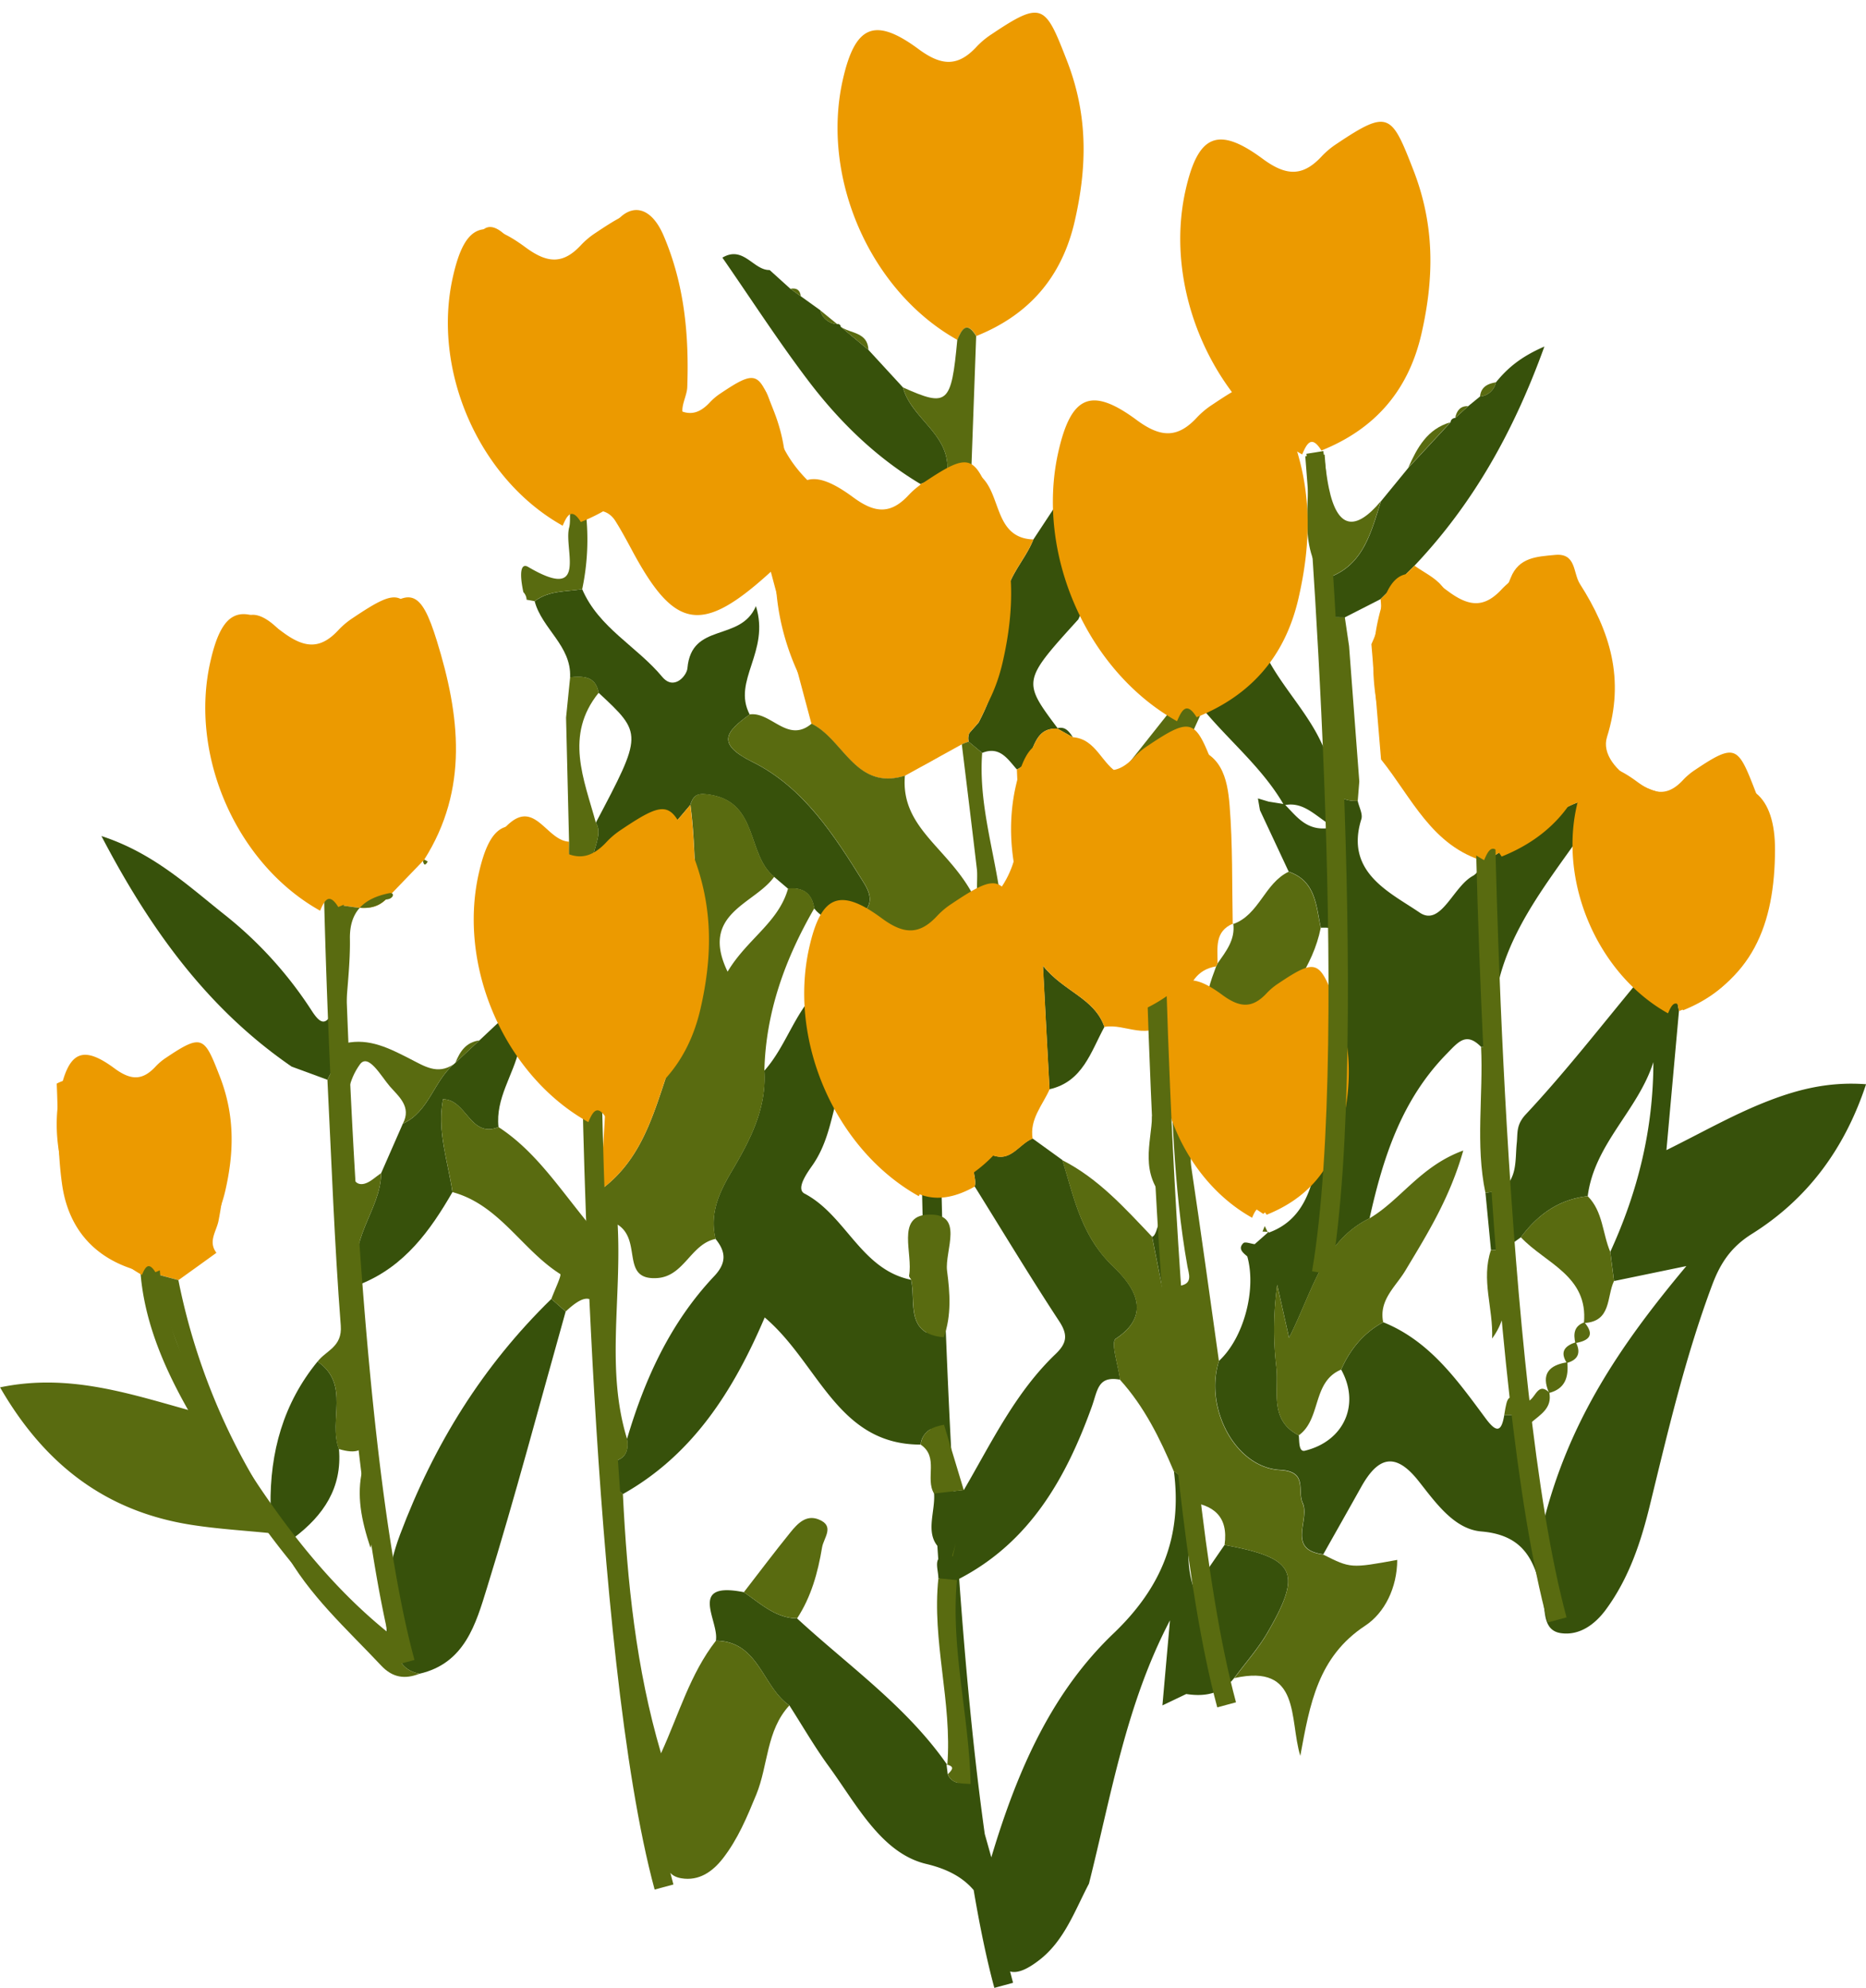 <?xml version="1.0" encoding="UTF-8"?><svg xmlns="http://www.w3.org/2000/svg" xmlns:xlink="http://www.w3.org/1999/xlink" data-name="Layer 1" height="841.4" preserveAspectRatio="xMidYMid meet" version="1.0" viewBox="0.0 -5.4 790.0 841.4" width="790.0" zoomAndPan="magnify"><g id="change1_1"><path d="M694.84,608l.25-.1c0-.07,0-.13,0-.19Z" fill="#37510b" transform="translate(-138.57 -117)"/></g><g id="change1_2"><path d="M884.72,578.6c-13.45,5.45-26.17,12.68-40.64,19.84,1.9-21.14,3.6-40,5.31-58.89-1.78-9.29-3.4-18.76-16.82-13.11-15.86,19.08-31.09,38.75-48,56.83-4.23,4.52-3.41,8-3.85,12.12-.77,7.34.46,15.23-6.92,20.27l-6.34.83,2.34,24.27,5.35-.16,7.32-5.27c7.1-9.59,16.12-16.07,28.29-17.41,2.8-22.14,21.32-36.3,27.79-56.73,0,28.45-6.62,55-18.24,80.3q.8,6.18,1.58,12.37l30.63-6.34c-28.59,34.15-50,66.15-60.71,109.25-5.18-17.5-11.39-29.49-4.93-43.06-3.11-3.61-7.37-3.05-11.45-3.18-1.2,7.36-3.32,7.58-7.79,1.6-12-16.15-23.68-32.87-43.45-40.84-8.37,4.53-14,11.47-17.82,20.06,8.13,14.54,1.39,30.24-15.35,34.33-2.66.66-2.33-4-2.58-6.51-12.65-6.45-8.38-18.69-9.5-28.84a137.26,137.26,0,0,1,.37-34.86l5,22.42c10.23-20.24,14.44-41,34.08-50.56C724.1,601.59,732,577,751.26,557.46c4.87-5,8.13-9.06,14.35-2.72l5.72,0c-4.42-39,20.16-65.75,39.84-94.58l3.21-10.6-.54-.53c-18.45,4.07-31,18.26-46.57,27.21-1.72,2.1-3,4.95-5.21,6.16-8.37,4.61-13.47,21.63-22.49,15.47-12.47-8.51-31.73-16.95-24.65-39.53.69-2.2-1-5.14-1.54-7.74-10,.42-11.43-6.35-11.76-14.05-4.8-21.81-24.45-35.56-30.73-56.55-8.19-.66-13.62-6.65-18.18-11.93-7.21-8.32-15.29-19.68-25.4-12.49-6.93,4.92,1.33,17,5.6,25.28l3.82,4.88a5.82,5.82,0,0,0,1.13,3c4.27,2,7.31,4.82,7.18,10l.42,8.12,2.43,4.95c11.17,13.49,25,24.73,34,40.11l-6.24-1h0l-4.52-1.35c.29,1.68.57,3.35.86,5h0q6.09,13,12.17,26c11.53,3.92,11.58,14.41,13.61,23.76,11.93-.8,10.28,7.94,10.22,15-.12,12.7-.72,25.4-1.12,38.1-2.65,14.23-1.54,29.23-8.88,42.46,0,3,1.2,6.47-2.85,7.9-2.68,11.49-7.51,21.35-19.63,25.65l.25-.48-6,5.29h0c-1.65-.19-4.06-1.17-4.8-.44-2.39,2.35-.17,4.07,1.66,5.61,4,14.15-1.56,34.62-11.93,44.19-6.38,19.83,6.89,45.17,25.79,46.17,12,.64,7.21,8.72,9.62,14,3.28,7.12-7,19.72,8.71,21.75,5.35-9.51,10.73-19,16.06-28.54,6.93-12.37,14.18-15.25,24.28-2.47,7.14,9,15,20.38,26.57,21.34,18.86,1.58,22.89,13.32,26,27.94,1.19,5.66,0,14,7.7,15.1s14.24-3.49,19-9.93c9.92-13.47,15-29,18.85-45,7.6-31.14,14.91-62.34,26.18-92.45,3.45-9.2,7.93-16.05,16.84-21.63,23.47-14.7,39.24-35.92,48.31-63.34C911.76,569.29,897.91,573.26,884.72,578.6Zm-202-126.25c8.15-1.39,12.95,4.93,20.5,9.36C692.39,464.32,687.88,457.58,682.71,452.35Z" fill="#37510b" transform="translate(-138.57 -117)"/></g><g id="change1_3"><path d="M657,765.57l-12.87,18.7c-4.81-13.1-.69-25.29-2.82-37-1.54-4.47-.53-10.07-5.75-12.89,3.55,27.42-5,49-25.62,68.7-25.32,24.23-40.13,56-51.68,94.73-1-3.62-1.93-6.88-2.78-9.9-4.68-33.32-8.2-71.13-10.83-108,29.92-15.53,45.28-42.7,56.13-72.8,2.52-7,2.49-13.24,12-11.5-.75-6-4.06-15.87-1.83-17.34,17.62-11.6,4.8-24.91-1.38-30.89-13.34-12.91-16.26-28.9-21.22-44.74l-12.62-9.12c-5.42,2.14-8.86,9.25-15.71,7.43-15.72-4.18-7.16,7.72-8.81,12.86,11.88,19.06,23.47,38.3,35.79,57.07,3.84,5.85,3.19,9.36-1.57,13.91-17.07,16.34-27.11,37.5-38.8,57.52l-4.39.5C538,669.66,537.05,608.51,537,607.3l-8.22.11c0,.81.42,28.26,1.95,68.2-7.5-4.4-4.75-14.6-6.42-22.29-21.26-4.27-27.52-27.23-45.11-36.47-3.91-2.05,1.36-9.15,3.43-12.13,5.62-8.11,7.41-17.14,9.74-26.19q-2.27-25.17-4.52-50.34c-12.36,9.57-15.68,25.47-25.71,36.67,1.05,16.15-6.21,29.7-14,42.87-5.26,8.9-9.22,17.73-6.64,28.3,4.42,5.43,4.76,10.13-.58,15.78-18.49,19.59-29.39,43.41-36.92,69,1.13,6.7-2.31,9.42-8.49,9.74q.18,4,.37,8l6.35,5.51c29.51-16.58,46.75-43.53,60.09-74.79,22.89,19.34,30.63,53.85,66,53.82a8.4,8.4,0,0,1,4.23-6.5c.44,8.81.92,17.91,1.47,27.21h0c.56,7.35-3.55,16,1.39,22.13.13,1.88.25,3.76.38,5.66-1.17,1.92.06,5.44.05,8.13l.52,0c2.07,29.09,4.7,58.82,8,86.55a5.89,5.89,0,0,1-4.55-3.65c-.17-1.37-.35-2.75-.52-4.13l.32.18c-17.19-24.78-41.83-41.92-63.58-62-9.26-.17-15.54-6.4-22.56-11.11-24.16-4.8-10.25,12.33-11.84,20.54,18.25.17,19.62,19.53,31.12,27.37,5.54,8.63,10.67,17.56,16.71,25.83,11.7,16,22.24,36.79,41.27,41.3,9.59,2.27,15.82,6.07,20.06,11.08,2.61,15.41,5.51,29.43,8.75,41.38l7.93-2.15q-.63-2.34-1.26-4.8c3.52,1,7.94-1.41,12.39-4.85,10.6-8.2,15-20.89,21-32.32,9.45-37.5,15.68-75.92,34.3-111.45q-1.61,18-3.2,36l10.09-4.82c7.95,1.24,15-.08,20.32-6.8,4.76-6.44,10.18-12.5,14.16-19.39C690.07,777,687,771.1,657,765.57Z" fill="#37510b" transform="translate(-138.57 -117)"/></g><g id="change1_4"><path d="M302.45,805.69c0-.17,0-.34,0-.51a2.54,2.54,0,0,0-.44.15Z" fill="#37510b" transform="translate(-138.57 -117)"/></g><g id="change1_5"><path d="M307.92,761.23c-5.82,15.45-6.44,29-5.49,43.95,3-1.11,2.75,1.82,3.56,3.42.86,6.07,3.79,10.3,10.17,11.48,19.21-4.38,23.89-21.18,28.54-36.22,12-38.77,22.34-78,33.35-117.1L372,661.43C342.94,689.77,322.36,722.88,307.92,761.23Z" fill="#37510b" transform="translate(-138.57 -117)"/></g><g id="change1_6"><path d="M554.39,430.3c7.43-3,10.77,2.57,14.68,7,8.14-3.32,5.15-17.86,17.18-17.27l6.54,3.65c-1.56-2.36-3.15-4.67-6.48-3.85-14.92-19.91-14.85-20,8.8-46.07,11.32-25.24,26.91-49,29.89-80.11-16.64,6.16-25.4,17.59-35.94,26.6l-13,19.72c-3.6,9.23-12.15,16.77-11.78,27.3a99.27,99.27,0,0,1-11.42,50.21l-3.9,4.43a5.74,5.74,0,0,0-.25,3.68Z" fill="#37510b" transform="translate(-138.57 -117)"/></g><g id="change1_7"><path d="M707.93,372.93l15.1-7.71,14.38-14.16c24.76-26.14,41.94-56.6,55-92.77-10.22,4.43-15.75,9.3-20.52,15.15a7.59,7.59,0,0,1-6.74,6l-5,4.09-5.49,5a2,2,0,0,0-2,1.87l-17.88,19.27-11.52,14.07c-4.4,13.67-7.64,28.19-24.16,33q.84,8.06,1.7,16.1Z" fill="#37510b" transform="translate(-138.57 -117)"/></g><g id="change1_8"><path d="M270.26,539a168.45,168.45,0,0,0-37.07-40.58c-15.26-12.15-29.88-25.82-51.68-32.93,21,40.21,45.37,73.41,80.53,97.6l15.15,5.57,7.71-15.53q.06-7.12.13-14.26l-5.44.23C276.39,547.1,273.5,544.07,270.26,539Z" fill="#37510b" transform="translate(-138.57 -117)"/></g><g id="change1_9"><path d="M528.24,316.47l11.22-4.22c2.28-16.53-15.05-23.1-18.61-36.66l-14.61-15.88-11.73-9.78a1.2,1.2,0,0,0-1.47-1.14,7.74,7.74,0,0,1-7.21-5.88L477.59,237l-4.4-3.16-8.78-7.94c-6.87.17-11.1-10.55-20-5.24,12.33,17.79,23.64,35.31,36.2,51.88C493.76,289.91,509.3,305.14,528.24,316.47Z" fill="#37510b" transform="translate(-138.57 -117)"/></g><g id="change1_10"><path d="M330.12,616.22c-1.9-13-6.57-25.62-4-39.31,10,0,11.45,16.64,23.5,11.79-1.33-12.16,6.26-22,8.77-33.12.58-5.91-.62-10.81-7.18-12.68L341.53,552l-10.15,9.45-.71.65c-8.52,7.24-10.48,20.09-21.55,25.15l-9.18,20.92c-.05,16.09-15.8,29.39-8.35,46.82C309.89,647.49,320.7,632.55,330.12,616.22Z" fill="#37510b" transform="translate(-138.57 -117)"/></g><g id="change1_11"><path d="M273,687.93c-14.51,17.75-20.18,38.39-19.89,61l.45,11.72,5.34,7,4.18-5.18c12.43-9.42,20.41-21.08,19-37.51C277.48,713,287.06,697.56,273,687.93Z" fill="#37510b" transform="translate(-138.57 -117)"/></g><g id="change1_12"><path d="M816.28,447.39l-2.44,1.66.53.52C815,448.83,815.64,448.11,816.28,447.39Z" fill="#37510b" transform="translate(-138.57 -117)"/></g><g id="change1_13"><path d="M430.81,452.32c1.46-4.66,3.56-5.14,8.86-4.2,20,3.54,15.05,25.3,26.63,34.64l5.86,5c6.3-.64,10.17,1.92,11.11,8.38,5.43,7,12.46,3.9,19.14,3,5.7-3.92,5.29-8.36,1.88-13.82-12.52-20.09-25.5-40.45-47.17-51.2-15.63-7.75-11.24-12.81-1.16-20.09-7.55-14.35,8.73-26.44,2.64-45.86-6.55,15.39-27.29,6.56-29,26.32-.25,3-5.65,9.65-10.69,3.59C408.2,385.2,392,377.28,385.05,361c-6.85,1.11-14.14.51-20.12,5.1,3.05,11.64,15.61,18.84,15,32.17,5.47-.45,10.78-.6,12.08,6.59,18.68,17.35,18.68,17.35-1.19,55,5.05,7.56-9.92,20.07,6.15,24.92C410.41,476.16,420.73,464.36,430.81,452.32Z" fill="#37510b" transform="translate(-138.57 -117)"/></g><g id="change1_14"><path d="M626.34,635.11,634.05,674l2.48-.51c.58-5.88,1.15-11.77,1.73-17.63-1.06-7.85-.35-16.53-3.53-23.43C628.81,619.57,629.39,634.56,626.34,635.11Z" fill="#37510b" transform="translate(-138.57 -117)"/></g><g id="change1_15"><path d="M633.84,693.43c.38,2.75,2,5.45,4.86,3,1.56-1.35,2-4.67,1.9-7-.15-2.55-1.57-5-5-4.87C632.52,687,633.4,690.32,633.84,693.43Z" fill="#37510b" transform="translate(-138.57 -117)"/></g><g id="change1_16"><path d="M580.1,520.37c1,19.65,1.92,36,2.78,52.31,14.12-3.19,17.5-15.86,23.27-26.41C601.86,534,588.93,531.44,580.1,520.37Z" fill="#37510b" transform="translate(-138.57 -117)"/></g><g><g id="change2_1"><path d="M549.85,310.9c13.88,5.06,7.44,28.41,26.2,29.05-3.6,9.23-12.15,16.77-11.78,27.3a99.27,99.27,0,0,1-11.42,50.21l-3.9,4.43a5.74,5.74,0,0,0-.25,3.68,15.7,15.7,0,0,0-3,1.14L521.64,440c-20.86,6.46-25.92-15.43-39.52-22-5.66-21.17-11.31-42.34-17.21-64.38-29.27,26.71-40.65,24.64-58.69-8.93-2.26-4.2-4.52-8.43-7.06-12.47-3-4.8-7.59-5.24-12.62-3.83l-6.66.55c-48.74-30.86-49.28-77-41.34-110.19,2.1-8.78,5.84-15.74,14.52-7.1,17.71,17.63,31.1,15.44,45.27-4.75,6.81-9.7,15.67-8.48,21.2,4.47,8.84,20.7,10.79,42.15,10,64.18-.19,5-5.38,11.63,1.44,14.5,6,2.55,8.94-4.8,12.63-8.39,8.76-8.51,18.73-13.84,21.46,2.95,3.29,20.22,14.45,31.63,30.64,42.39,19.74,13.11,22.31,13.43,32.59-10.5l11.22-4.22Z" fill="#ec9a00" transform="translate(-138.57 -117)"/></g><g id="change2_2"><path d="M813.84,449.05c-18.45,4.07-31,18.26-46.58,27.21-22.51-6.41-31-27.06-44-43.19q-2-24.39-4.09-48.78c2.78-6.06,4.79-12.27,3.88-19.07l14.38-14.16c3.86,2.77,8.49,4.89,11.44,8.41,11.69,14,21.62,16.2,29.26-3.24,3.45-8.77,11.14-9,18.59-9.72,9.28-1,7.74,7.56,10.72,12.24,12.77,20,19.15,40.33,11.48,64.82-4.4,14,23.8,29.68,39.88,23.28,20.35-8.11,31.33,1.48,31.25,24.55-.11,31.28-9.4,56-40.64,68.19-1.78-9.33-3.4-18.8-16.82-13.15-12.27-11.1-16.43-25.21-16.82-41.39-.21-8.31,2.53-17.66-4.58-24.87q1.61-5.3,3.2-10.61c.63-.74,1.27-1.46,1.91-2.18Z" fill="#ec9a00" transform="translate(-138.57 -117)"/></g><g id="change2_3"><path d="M543.9,255.48c-36.76-20.51-57.88-68.36-48.54-110,5.17-23,13.34-26.95,32.08-13.1,9.8,7.25,16.74,7.53,24.68-1.1a34.65,34.65,0,0,1,6.29-5.21c21.52-14.45,22.7-12.37,31.84,11.15,9,23.07,8.61,44.94,3.32,68-5.42,23.62-19.3,39.66-41.65,48.61C547.79,247.17,545.79,251.05,543.9,255.48Z" fill="#ec9a00" transform="translate(-138.57 -117)"/></g><g id="change2_4"><path d="M245.55,467.74c-13.14-25.66-18.26-52.2-10.88-80.82,3.55-13.74,9.42-20.89,21.59-9.22,14.77,14.15,25.35,10.37,38.76-2.55,16.89-16.28,21.71-14.2,28.49,7.7,9.76,31.52,13.58,62.73-5.33,92.62q0,.42-.54.57l-15.73,16.33c-6.87,6.62-15.11,1.86-22.75,2.45l-7.73-4,.67.79C263.41,483.49,251.56,478.86,245.55,467.74Z" fill="#ec9a00" transform="translate(-138.57 -117)"/></g><g id="change3_1"><path d="M462.18,564.86c1.05,16.15-6.21,29.7-14,42.87-5.26,8.9-9.22,17.73-6.64,28.3-10.54,2.11-13.27,15.84-24.77,16.57-15.7,1-6.14-15.91-16.7-22.62,1.7,31.91-5.05,61.49,4,90.78,1.13,6.7-2.31,9.42-8.49,9.74-5.45-18.29-1.26-37.16-3.34-55.61-.88-7.78-.53-21.09-14.17-8.13L372,661.43c1.33-3.65,4.44-10.1,3.74-10.54-16.22-10.26-25.78-29.32-45.6-34.67-1.9-13-6.57-25.62-4-39.31,10,0,11.45,16.64,23.5,11.79,16.91,11,27.24,28.37,41.65,45.12.71-8.25,1.17-13.62,1.63-19a10.74,10.74,0,0,0,1.81-1c23.8-19.07,22.68-51.11,38.47-74.55,4.05-6,4.51-16.25,3-23.83-4.18-20.95-2.52-42.23-5.34-63.18,1.46-4.65,3.56-5.13,8.86-4.19,20,3.54,15.05,25.3,26.63,34.64-8.23,11.67-31.72,15.43-19.74,40.19,8.2-13.78,21.62-20.83,25.6-35.21,6.3-.64,10.17,1.92,11.11,8.38C471,517.41,462.75,540,462.18,564.86Z" fill="#596b10" transform="translate(-138.57 -117)"/></g><g id="change3_2"><path d="M641.27,747.29c-1.54-4.47-.53-10.07-5.75-12.9C629.66,720.46,623,707,612.75,695.66c-.75-6-4.06-15.87-1.83-17.33,17.62-11.61,4.8-24.92-1.38-30.9-13.34-12.91-16.26-28.9-21.22-44.74,15.26,7.76,26.47,20.29,38,32.42L634.05,674l2.48-.51q.87-8.82,1.73-17.65c5.42-.94,3.57-5.14,3.06-8C635.09,613.16,634.9,578,632.8,543l7.46-7.55,2.25,17.61L645,597c-2.62,2.64-2.54,5.56-2,9.16,4.06,27.16,7.79,54.36,11.62,81.56-6.38,19.82,6.89,45.16,25.79,46.16,12,.64,7.21,8.72,9.62,14,3.28,7.12-7,19.72,8.71,21.75,11.67,5.85,11.67,5.85,31.37,2.27-.05,11.84-5.36,22.44-13.54,27.83-20.09,13.22-23.47,33.25-27.5,55.12-4.76-15.48.4-39.22-27.91-32.92,4.76-6.44,10.18-12.5,14.16-19.39C690.07,777,687,771.1,657,765.57,658.73,753.47,652.28,748.42,641.27,747.29Zm-5.67-62.82c-3.08,2.48-2.2,5.85-1.76,9,.38,2.75,2,5.45,4.86,3,1.56-1.35,2-4.67,1.9-7C640.45,686.79,639,684.3,635.6,684.47Z" fill="#596b10" transform="translate(-138.57 -117)"/></g><g id="change2_5"><path d="M162.58,570.3a14.31,14.31,0,0,1,15.5,1c9.64,6.72,19.1,4.23,26-3C218.64,553,223.19,566,228,576.15c7.86,16.79,6.48,34.49,3.09,52.17-.85,4.45-4.55,8.79-.89,13.58q-8,5.8-16.07,11.56l-8.26-2.2c-23-3.11-37.83-16.08-41-38.21C162.85,599,163.26,584.56,162.58,570.3Z" fill="#ec9a00" transform="translate(-138.57 -117)"/></g><g id="change3_3"><path d="M205.83,651.26l8.26,2.21a271.49,271.49,0,0,0,39,95.44l.45,11.72c-11.43-1.17-22.94-1.82-34.27-3.62-35.85-5.7-61.78-25.39-80.67-58.15,28.44-5.94,53.63,2.3,79.93,9.65,1.34-16.23-5.75-28.81-10.2-42Q207.07,658.89,205.83,651.26Z" fill="#596b10" transform="translate(-138.57 -117)"/></g><g id="change3_4"><path d="M395.93,738.54l6.35,5.51c1.83,37,5.54,73.76,16.15,109.7,7.58-16.56,12.28-33.56,23.22-47.63,18.25.17,19.62,19.53,31.12,27.37-9.82,10.6-8.93,25.26-14,37.7-3.93,9.54-7.8,18.89-14.15,27.06-4.46,5.73-10.2,9.65-17.61,8.41-8-1.34-7-9.18-8.65-14.68C403.34,842,395.54,790.84,395.93,738.54Z" fill="#596b10" transform="translate(-138.57 -117)"/></g><g id="change2_6"><path d="M351.19,542.9a416.74,416.74,0,0,1-5.3-54.09c-.43-11.4.35-22.65,9.29-29.45,10.36-7.88,15.2,8.11,24.31,8.52-.72,36.59,7.23,72.45,9.43,108.82-17.63,3.73-18-17.57-30.56-21.12C358.94,549.67,357.74,544.77,351.19,542.9Z" fill="#ec9a00" transform="translate(-138.57 -117)"/></g><g id="change3_5"><path d="M277.19,568.7l7.71-15.53c10.08-2.25,18.73,2.31,27.08,6.55,6.24,3.16,11.73,7,18.69,2.37-8.52,7.24-10.48,20.09-21.55,25.15,3.81-7.17-1.8-11.53-5.49-15.77s-9.12-14.29-12.71-9.28c-9.37,13-4.33,29.41-3.5,44.48.34,6.24,3.86,8.12,9.28,3.9,1.06-.83,2.16-1.61,3.24-2.41-.05,16.09-15.8,29.39-8.35,46.82-4.91,18.86,1.62,37.39,1.42,56.08-.06,6.47,4.09,18.46-11,13.9-4.51-12,5.07-27.4-9-37,3.63-4.79,10.52-6.16,9.83-15.25C280.16,638.08,278.93,603.37,277.19,568.7Z" fill="#596b10" transform="translate(-138.57 -117)"/></g><g id="change3_6"><path d="M388.92,576.69c-2.2-36.36-10.15-72.22-9.43-108.81q-.63-26.24-1.27-52.52.87-8.55,1.73-17.11c5.47-.45,10.78-.6,12.08,6.59-14.56,18-6.25,36.51-1.19,55,5.05,7.56-9.92,20.07,6.15,24.92-14.58,15.66-5.52,33.72-4.73,50.74.74,16,8.46,31.59,2.45,48Z" fill="#596b10" transform="translate(-138.57 -117)"/></g><g id="change3_7"><path d="M539.46,312.25c2.28-16.53-15.05-23.1-18.61-36.66,18.92,8.48,20.47,7.13,23-20.1,1.89-4.44,3.89-8.32,8-1.65l-2.07,57.06Z" fill="#596b10" transform="translate(-138.57 -117)"/></g><g id="change3_8"><path d="M723.23,323.69c-4.4,13.67-7.64,28.19-24.16,33-12.24-16.29-4.26-35.41-7.43-53l7.18-1.16c.78,5.27,1.29,10.6,2.38,15.81C704.75,335.28,712.25,336.81,723.23,323.69Z" fill="#596b10" transform="translate(-138.57 -117)"/></g><g id="change3_9"><path d="M258.85,767.66l4.18-5.18c11.25,16.12,22.41,32.33,39.42,43.21l-.46-.36,4,3.27c.86,6.07,3.79,10.3,10.17,11.48-6.16,2.42-11.36,1.71-16.2-3.44C285.34,801.08,269.23,786.78,258.85,767.66Z" fill="#596b10" transform="translate(-138.57 -117)"/></g><g id="change3_10"><path d="M285,538.91l-5.44.23q-.22-22.17-.43-44.33c7.64-.58,15.88,4.18,22.75-2.44a5.19,5.19,0,0,0,1.86-.43c1.81-1,1.48-2.64-.43-2.25-10.32,2.1-16.76,7.39-16.6,19.19C286.87,518.88,285.65,528.9,285,538.91Z" fill="#596b10" transform="translate(-138.57 -117)"/></g><g id="change3_11"><path d="M364.93,366.08c-1.13-.23-2.27-.43-3.41-.61a4.91,4.91,0,0,0-1.38-3.23c-1.89-8.88-.82-12.32,2-10.68,25.79,15.16,15-7.61,17.39-16.63.5-1.91.28-4,.39-6l6.66-.56A101.31,101.31,0,0,1,385.05,361C378.2,362.09,370.91,361.49,364.93,366.08Z" fill="#596b10" transform="translate(-138.57 -117)"/></g><g id="change3_12"><path d="M752.63,290.35l-17.88,19.27C738.53,301.17,742.79,293.17,752.63,290.35Z" fill="#596b10" transform="translate(-138.57 -117)"/></g><g id="change3_13"><path d="M506.24,259.71l-11.73-9.78C498.71,252.84,505.92,252.14,506.24,259.71Z" fill="#596b10" transform="translate(-138.57 -117)"/></g><g id="change3_14"><path d="M317.64,476q.56-.15.54-.57l1.48.85C318.66,478.05,318,478,317.64,476Z" fill="#596b10" transform="translate(-138.57 -117)"/></g><g id="change3_15"><path d="M341.53,552l-10.15,9.45C333.27,556.68,335.9,552.73,341.53,552Z" fill="#596b10" transform="translate(-138.57 -117)"/></g><g id="change3_16"><path d="M760.13,283.52l-5.5,5C755.29,285.53,756.7,283.41,760.13,283.52Z" fill="#596b10" transform="translate(-138.57 -117)"/></g><g id="change3_17"><path d="M771.91,273.44a7.59,7.59,0,0,1-6.74,6C765.57,275.35,768.43,274,771.91,273.44Z" fill="#596b10" transform="translate(-138.57 -117)"/></g><g id="change3_18"><path d="M493,248.79a7.74,7.74,0,0,1-7.21-5.88Z" fill="#596b10" transform="translate(-138.57 -117)"/></g><g id="change3_19"><path d="M477.59,237l-4.4-3.16C475.74,233.37,477.31,234.28,477.59,237Z" fill="#596b10" transform="translate(-138.57 -117)"/></g><g id="change2_7"><path d="M645,597q-1.23-22-2.48-44c3.22-3.95,2.52-10.37,8.08-12.84,8.91-1.11,14.72,9.61,24.2,6.33.24,1.55.49,3.1.74,4.65l-1.06,1.06.8-1.29c12.63-8,24.43-12,31.55,6.57-2.65,14.22-1.54,29.22-8.88,42.45-1,2.66-2.07,5.33-3.1,8l.3-.29c-10,2.53-14.19,12.22-21.78,17.79C661.92,617.93,651.82,609.1,645,597Z" fill="#ec9a00" transform="translate(-138.57 -117)"/></g><g id="change3_20"><path d="M718.35,627.33c13.19-7.74,21.58-22.13,39.72-28.72-5.74,20.22-15.3,35.47-24.56,50.89-4.09,6.81-11.26,12.37-9.34,21.79-8.37,4.53-14,11.47-17.82,20.06-12.37,5.16-8.31,20.89-17.93,27.82-12.65-6.45-8.38-18.69-9.5-28.84a137.26,137.26,0,0,1,.37-34.86l5,22.42C694.5,657.65,698.71,636.86,718.35,627.33Z" fill="#596b10" transform="translate(-138.57 -117)"/></g><g id="change3_21"><path d="M674.79,546.54c-9.48,3.28-15.29-7.44-24.2-6.33-2.18-7,.56-13.21,2.85-19.52l.64-1.32c3.55-5.09,7.53-10,6.61-16.85l-.2.29c11.19-3.86,13.38-17.31,23.62-22.19,11.53,3.92,11.58,14.41,13.61,23.77C694.44,520.82,683.78,533.22,674.79,546.54Z" fill="#596b10" transform="translate(-138.57 -117)"/></g><g id="change3_22"><path d="M821.87,653.86c-3.16,6.69-1,17.22-12.72,17.77,1.91-20-16.35-25.27-26.7-36.3,7.1-9.59,16.12-16.07,28.29-17.41,6.5,6.51,6.23,15.77,9.55,23.57Q821.09,647.67,821.87,653.86Z" fill="#596b10" transform="translate(-138.57 -117)"/></g><g id="change3_23"><path d="M714.05,442.39l-.66,8.23c-10,.42-11.44-6.35-11.77-14.05,7.94-21.38-4.06-42.5-.85-63.83l7.16.19q.9,6.09,1.79,12.17Q711.9,413.75,714.05,442.39Z" fill="#596b10" transform="translate(-138.57 -117)"/></g><g id="change3_24"><path d="M647.89,411.82q-3.6,7.94-7.21,15.88c-5.84,5.28-11.54,10.71-17.56,15.76-5.73,4.83-9.51,3.71-10.29-4.2L633.1,413.7q6.2-3.4,12.38-6.82C646.27,408.52,647.08,410.17,647.89,411.82Z" fill="#596b10" transform="translate(-138.57 -117)"/></g><g id="change3_25"><path d="M771.33,554.76q1.23,30.45,2.45,60.9l-6.34.83c-4.29-20.47-.85-41.18-1.83-61.75Z" fill="#596b10" transform="translate(-138.57 -117)"/></g><g id="change3_26"><path d="M775.13,640.6c.2,12.47,4.2,25.28-4.85,37.59.53-12.81-4.75-24.86-.5-37.43Z" fill="#596b10" transform="translate(-138.57 -117)"/></g><g id="change3_27"><path d="M794.5,701.07c1.28,6.53-3.69,9.27-7.64,12.64-3.11-3.61-7.37-3.05-11.45-3.18,1.43-8.52,1.48-8.64,8.38-5.94C788.48,706.42,788.74,695.49,794.5,701.07Z" fill="#596b10" transform="translate(-138.57 -117)"/></g><g id="change3_28"><path d="M645,398.75c-4.45-1.84-7.25-4.87-7.18-10C642.13,390.75,645.17,393.61,645,398.75Z" fill="#596b10" transform="translate(-138.57 -117)"/></g><g id="change3_29"><path d="M636.73,385.76l-3.82-4.88Z" fill="#596b10" transform="translate(-138.57 -117)"/></g><g id="change3_30"><path d="M548.7,425.57l5.69,4.73c-1.51,19.85,4.27,38.78,7.27,58.06-5,5.45-10.53,10.56-15,16.42-11.35,14.75-23.08,14.07-35.86,2-2.4-2.27-5.71-3.58-8.6-5.34a2.53,2.53,0,0,1,.25-2.31c5.7-3.92,5.29-8.36,1.88-13.82-12.52-20.09-25.5-40.45-47.17-51.2-15.63-7.75-11.24-12.81-1.16-20.1,9.1-1.22,16,12.41,26.16,3.93,13.6,6.58,18.66,28.47,39.52,22-2,23.21,20.29,31.13,30.4,53.7.07-9.1.35-11.68.06-14.2-2.06-17.6-4.23-35.18-6.37-52.77A15.7,15.7,0,0,1,548.7,425.57Z" fill="#596b10" transform="translate(-138.57 -117)"/></g><g id="change3_31"><path d="M552.85,417.46l-3.9,4.43Z" fill="#596b10" transform="translate(-138.57 -117)"/></g><g id="change3_32"><path d="M453.49,785.58c6.57-8.49,13-17.06,19.77-25.41,3-3.67,6.58-7.53,11.91-5.4,7,2.8,2.11,7.76,1.43,11.87-1.76,10.62-4.6,20.88-10.55,30C466.79,796.52,460.51,790.29,453.49,785.58Z" fill="#596b10" transform="translate(-138.57 -117)"/></g><g id="change3_33"><path d="M543.71,780.45c-2.72,29.08,5.18,57.44,5.79,86.3-3.67-.31-7.73.32-9.67-4.09,1.44-1.58,3.5-3.24-.52-4.13l.32.18c2.11-26.5-6.6-52.47-3.78-79Z" fill="#596b10" transform="translate(-138.57 -117)"/></g><g id="change3_34"><path d="M271.43,490.85l-1.44.66,2.11.14Z" fill="#596b10" transform="translate(-138.57 -117)"/></g><g id="change2_8"><path d="M592.79,423.66c10.13.77,12.22,11.85,20,15.6.79,7.91,4.57,9,10.3,4.2,6-5,11.72-10.48,17.56-15.76,15.05,1.61,17.58,13.41,18.49,24.82,1.34,16.69,1,33.52,1.32,50.29l.2-.29c-8,3.33-6.57,10.38-6.61,16.85,0,0-.64,1.32-.64,1.29-8.33,1.4-11.35,7.56-13.18,14.78L632.8,543c-7.8,9.88-17.84,1.61-26.65,3.29-4.29-12.3-17.22-14.83-26-25.9,1,19.65,1.92,36,2.79,52.31-3,6.75-8.54,12.64-7.19,20.9-5.42,2.13-8.86,9.24-15.71,7.42-15.72-4.18-7.16,7.72-8.82,12.85-15.29,8.65-27.41,5.28-37.52-9-6.52-9.18-14.12-17.6-21.24-26.36q-2.27-25.17-4.51-50.34c4.6-9-3.27-24.63,14.26-26.72,2.89,1.76,6.2,3.07,8.6,5.34,12.78,12,24.51,12.72,35.86-2,4.51-5.86,10-11,15-16.4,11.43-15.72,8-33.61,7.41-51.1,8.19-3.34,5.1-18,17.38-17.28l-.45-.13Z" fill="#ec9a00" transform="translate(-138.57 -117)"/></g><g id="change3_35"><path d="M524.35,653.32c-.32-.6-1-1.26-.9-1.78,1.73-9.17-5.51-25,7.68-25.77,16.18-1,7.27,15.27,8.4,23.8,1.21,9.17,1.94,18.88-1.4,28.09C521.67,676.26,526.42,662.86,524.35,653.32Z" fill="#596b10" transform="translate(-138.57 -117)"/></g><g id="change3_36"><path d="M538.24,714.69q4.18,13.83,8.36,27.67L534,743.79c-3.84-6.37,2.2-15.45-5.68-20.71C529.18,717.37,533.31,715.56,538.24,714.69Z" fill="#596b10" transform="translate(-138.57 -117)"/></g><g id="change2_9"><path d="M397,484.71c13.42-8.55,23.74-20.35,33.82-32.39,2.82,20.94,1.16,42.22,5.34,63.17,1.51,7.58,1.05,17.83-3,23.83-15.79,23.44-14.67,55.48-38.47,74.55a11.56,11.56,0,0,1-1.81,1q.93-15.71,1.84-31.43c6-16.37-1.71-32-2.45-48C391.47,518.43,382.41,500.37,397,484.71Z" fill="#ec9a00" transform="translate(-138.57 -117)"/></g><g id="change3_37"><path d="M802.11,688.23c.59,6.2-.81,11.21-7.7,13C790.88,693.26,794.32,689.45,802.11,688.23Z" fill="#596b10" transform="translate(-138.57 -117)"/></g><g id="change3_38"><path d="M809.36,671.33c4.6,5.5,1.83,7.78-3.84,8.8C804.64,676.26,804.92,672.88,809.36,671.33Z" fill="#596b10" transform="translate(-138.57 -117)"/></g><g id="change3_39"><path d="M805.73,679.75c2.23,4.45,1,7.42-3.81,8.8C798.79,683.71,801.17,681.26,805.73,679.75Z" fill="#596b10" transform="translate(-138.57 -117)"/></g><g id="change3_40"><path d="M675.71,633.05l-2.64-.14c.32-.78.63-1.55.95-2.32.48,1,1,2,1.44,2.94Z" fill="#596b10" transform="translate(-138.57 -117)"/></g><g id="change3_41"><path d="M541.64,770.21l1.53-5.2c-.42,1.82-.83,3.64-1.23,5.48C542,770.52,541.64,770.21,541.64,770.21Z" fill="#596b10" transform="translate(-138.57 -117)"/></g><g id="change3_42"><path d="M292,733.65c7.62,9.84,8.11,20.31,3.41,33.12C291.48,754.87,289.45,744.55,292,733.65Z" fill="#596b10" transform="translate(-138.57 -117)"/></g><g id="change3_43"><path d="M626.32,584c7.89,10.61,7.58,22.14,6.11,36.13C620.76,608.18,626,595.47,626.32,584Z" fill="#596b10" transform="translate(-138.57 -117)"/></g></g><g id="change2_10"><path d="M704.2,536.44c-7-18-7.91-19.63-24.41-8.55a27.27,27.27,0,0,0-4.83,4c-6.09,6.62-11.4,6.4-18.91.85-14.38-10.62-20.64-7.6-24.6,10-7.17,31.91,9,68.59,37.21,84.32,1.45-3.4,3-6.37,6.15-1.26,17.14-6.86,27.78-19.16,31.94-37.27C710.8,570.9,711.08,554.13,704.2,536.44Z" fill="#ec9a00" transform="translate(-138.57 -117)"/></g><g id="change2_11"><path d="M881.66,446.33c-7.28-18.75-8.22-20.4-25.37-8.89a27.85,27.85,0,0,0-5,4.15c-6.33,6.88-11.85,6.66-19.66.88-14.94-11-21.45-7.9-25.56,10.44-7.45,33.16,9.38,71.29,38.68,87.63,1.5-3.53,3.1-6.62,6.39-1.3,17.81-7.14,28.87-19.92,33.19-38.74C888.52,482.14,888.81,464.71,881.66,446.33Z" fill="#ec9a00" transform="translate(-138.57 -117)"/></g><g id="change2_12"><path d="M737,183.73c-9.3-23.92-10.5-26-32.39-11.34a35.44,35.44,0,0,0-6.4,5.3c-8.07,8.77-15.12,8.49-25.09,1.12-19.06-14.09-27.37-10.09-32.63,13.32-9.5,42.32,12,91,49.37,111.83,1.92-4.5,3.95-8.44,8.15-1.66,22.73-9.11,36.85-25.42,42.36-49.43C745.72,229.43,746.08,207.19,737,183.73Z" fill="#ec9a00" transform="translate(-138.57 -117)"/></g><g id="change2_13"><path d="M684.88,294.41c-9.47-24.36-10.69-26.51-33-11.55a35.6,35.6,0,0,0-6.51,5.4c-8.23,8.93-15.41,8.64-25.56,1.14C600.42,275.05,592,279.13,586.61,303c-9.68,43.1,12.19,92.65,50.27,113.89,2-4.59,4-8.6,8.3-1.69,23.14-9.28,37.52-25.89,43.13-50.35C693.79,341,694.16,318.31,684.88,294.41Z" fill="#ec9a00" transform="translate(-138.57 -117)"/></g><g id="change2_14"><path d="M588.35,139.33c-8.75-22.53-9.89-24.52-30.5-10.69a33.26,33.26,0,0,0-6,5c-7.61,8.26-14.25,8-23.63,1.05-18-13.27-25.78-9.5-30.73,12.54-8.94,39.86,11.28,85.67,46.49,105.32,1.81-4.24,3.72-8,7.68-1.57,21.4-8.58,34.7-23.93,39.89-46.55C596.59,182.36,596.93,161.42,588.35,139.33Z" fill="#ec9a00" transform="translate(-138.57 -117)"/></g><g id="change2_15"><path d="M559.89,326.71c-8.76-22.53-9.89-24.52-30.5-10.68a33.63,33.63,0,0,0-6,5c-7.61,8.26-14.25,8-23.63,1.06-18-13.27-25.78-9.5-30.73,12.54-8.94,39.85,11.28,85.67,46.49,105.31,1.8-4.24,3.72-7.95,7.68-1.56,21.4-8.58,34.69-23.94,39.88-46.56C568.13,369.75,568.47,348.81,559.89,326.71Z" fill="#ec9a00" transform="translate(-138.57 -117)"/></g><g id="change2_16"><path d="M466.34,286c-6.49-16.72-7.33-18.2-22.64-7.93a25.33,25.33,0,0,0-4.47,3.71c-5.64,6.13-10.57,5.94-17.54.79-13.32-9.86-19.13-7.06-22.81,9.31-6.64,29.58,8.38,63.59,34.51,78.17,1.35-3.15,2.77-5.9,5.7-1.16,15.89-6.37,25.76-17.77,29.61-34.56C472.46,317.94,472.72,302.4,466.34,286Z" fill="#ec9a00" transform="translate(-138.57 -117)"/></g><g id="change3_44"><path d="M653.92,834.32c-27.1-99.85-30.71-343.22-30.74-345.67l8.22-.11c0,2.43,3.62,244.78,30.45,343.63Z" fill="#596b10" transform="translate(-138.57 -117)"/></g><g id="change3_45"><path d="M415.72,911.44C388.62,811.59,385,568.21,385,565.76l8.22-.11c0,2.44,3.62,244.78,30.45,343.64Z" fill="#596b10" transform="translate(-138.57 -117)"/></g><g id="change3_46"><path d="M283.56,470.63l-8.22.11c0,2.34,3.34,225,27.32,331.76-23.78-19.24-42.5-43.23-59.17-68.89-18.83-29-39.18-59.6-37.41-95.54.26-5.29-8-5.27-8.22,0-1.28,26.13,8.5,49.72,21.2,71.86-20.39-9-47.71-10.06-69.32-12.3-3.6-.37-5.35,4.71-2.91,7,14.69,13.88,29.63,27.88,47.65,37.39,18.22,9.62,38.2,11.7,57.44,18.12,15.13,20.39,32.2,39.05,52.86,54.42a4.17,4.17,0,0,0,1,.53c.12.43.23.88.34,1.31l7.93-2.15C287.18,715.41,283.59,473.07,283.56,470.63Z" fill="#596b10" transform="translate(-138.57 -117)"/></g><g id="change3_47"><path d="M793.86,798.37c-27.1-99.85-30.71-343.22-30.74-345.67l8.21-.11c0,2.44,3.63,244.78,30.46,343.63Z" fill="#596b10" transform="translate(-138.57 -117)"/></g><g id="change3_48"><path d="M702.15,651.06c17.33-102-2.57-344.58-2.78-347l-8.19.68c.21,2.43,20,244,2.87,345Z" fill="#596b10" transform="translate(-138.57 -117)"/></g><g id="change2_17"><path d="M571.87,504.86c-8.74-22.49-9.87-24.48-30.45-10.66a33.16,33.16,0,0,0-6,5c-7.59,8.25-14.22,8-23.59,1.06-17.93-13.25-25.74-9.49-30.68,12.52-8.93,39.8,11.26,85.55,46.42,105.16,1.8-4.23,3.72-7.94,7.67-1.56,21.36-8.57,34.64-23.9,39.82-46.49C580.1,547.84,580.44,526.93,571.87,504.86Z" fill="#ec9a00" transform="translate(-138.57 -117)"/></g><g id="change2_18"><path d="M432,473.52C423.23,451,422.1,449,401.51,462.85a33.91,33.91,0,0,0-6,5c-7.6,8.25-14.22,8-23.59,1.06-17.93-13.25-25.74-9.49-30.68,12.52-8.94,39.79,11.26,85.54,46.41,105.16,1.81-4.24,3.72-7.94,7.67-1.56,21.37-8.57,34.65-23.91,39.83-46.49C440.2,516.5,440.54,495.59,432,473.52Z" fill="#ec9a00" transform="translate(-138.57 -117)"/></g><g id="change2_19"><path d="M652.78,437.16c-8.11-20.87-9.16-22.72-28.26-9.9a30.66,30.66,0,0,0-5.58,4.63c-7.05,7.65-13.2,7.4-21.89,1-16.64-12.29-23.89-8.8-28.47,11.62-8.29,36.93,10.45,79.38,43.07,97.58,1.67-3.93,3.45-7.37,7.11-1.45,19.83-8,32.15-22.18,37-43.13C660.41,477,660.73,457.63,652.78,437.16Z" fill="#ec9a00" transform="translate(-138.57 -117)"/></g><g id="change2_20"><path d="M809.75,366.39c-8.46-21.75-9.55-23.68-29.46-10.32a32.86,32.86,0,0,0-5.81,4.82c-7.35,8-13.76,7.73-22.82,1C734.33,349.1,726.77,352.74,722,374c-8.64,38.48,10.89,82.73,44.89,101.69,1.75-4.09,3.6-7.68,7.42-1.51,20.66-8.28,33.5-23.11,38.51-44.95C817.7,408,818,387.73,809.75,366.39Z" fill="#ec9a00" transform="translate(-138.57 -117)"/></g><g id="change2_21"><path d="M421.16,220.9c-8.75-22.52-9.88-24.52-30.5-10.68a34,34,0,0,0-6,5c-7.61,8.27-14.24,8-23.63,1.06-17.95-13.27-25.78-9.5-30.72,12.54-9,39.85,11.27,85.67,46.48,105.31,1.81-4.24,3.73-7.95,7.68-1.56,21.4-8.58,34.7-23.94,39.89-46.55C429.4,263.94,429.75,243,421.16,220.9Z" fill="#ec9a00" transform="translate(-138.57 -117)"/></g><g id="change2_22"><path d="M318.45,383.86c-8.75-22.52-9.88-24.51-30.49-10.68a34.05,34.05,0,0,0-6,5c-7.6,8.27-14.24,8-23.62,1.06-18-13.27-25.78-9.5-30.73,12.54-9,39.86,11.28,85.67,46.48,105.31,1.81-4.24,3.73-7.95,7.69-1.56,21.4-8.58,34.69-23.94,39.88-46.55C326.7,426.9,327,406,318.45,383.86Z" fill="#ec9a00" transform="translate(-138.57 -117)"/></g><g id="change2_23"><path d="M231.61,567.2c-6.5-16.72-7.34-18.2-22.64-7.93A24.49,24.49,0,0,0,204.5,563c-5.65,6.13-10.57,5.93-17.54.78-13.33-9.85-19.14-7-22.81,9.31-6.64,29.59,8.37,63.6,34.51,78.18,1.34-3.15,2.76-5.91,5.7-1.16,15.89-6.37,25.76-17.77,29.61-34.56C237.73,599.15,238,583.6,231.61,567.2Z" fill="#ec9a00" transform="translate(-138.57 -117)"/></g></svg>